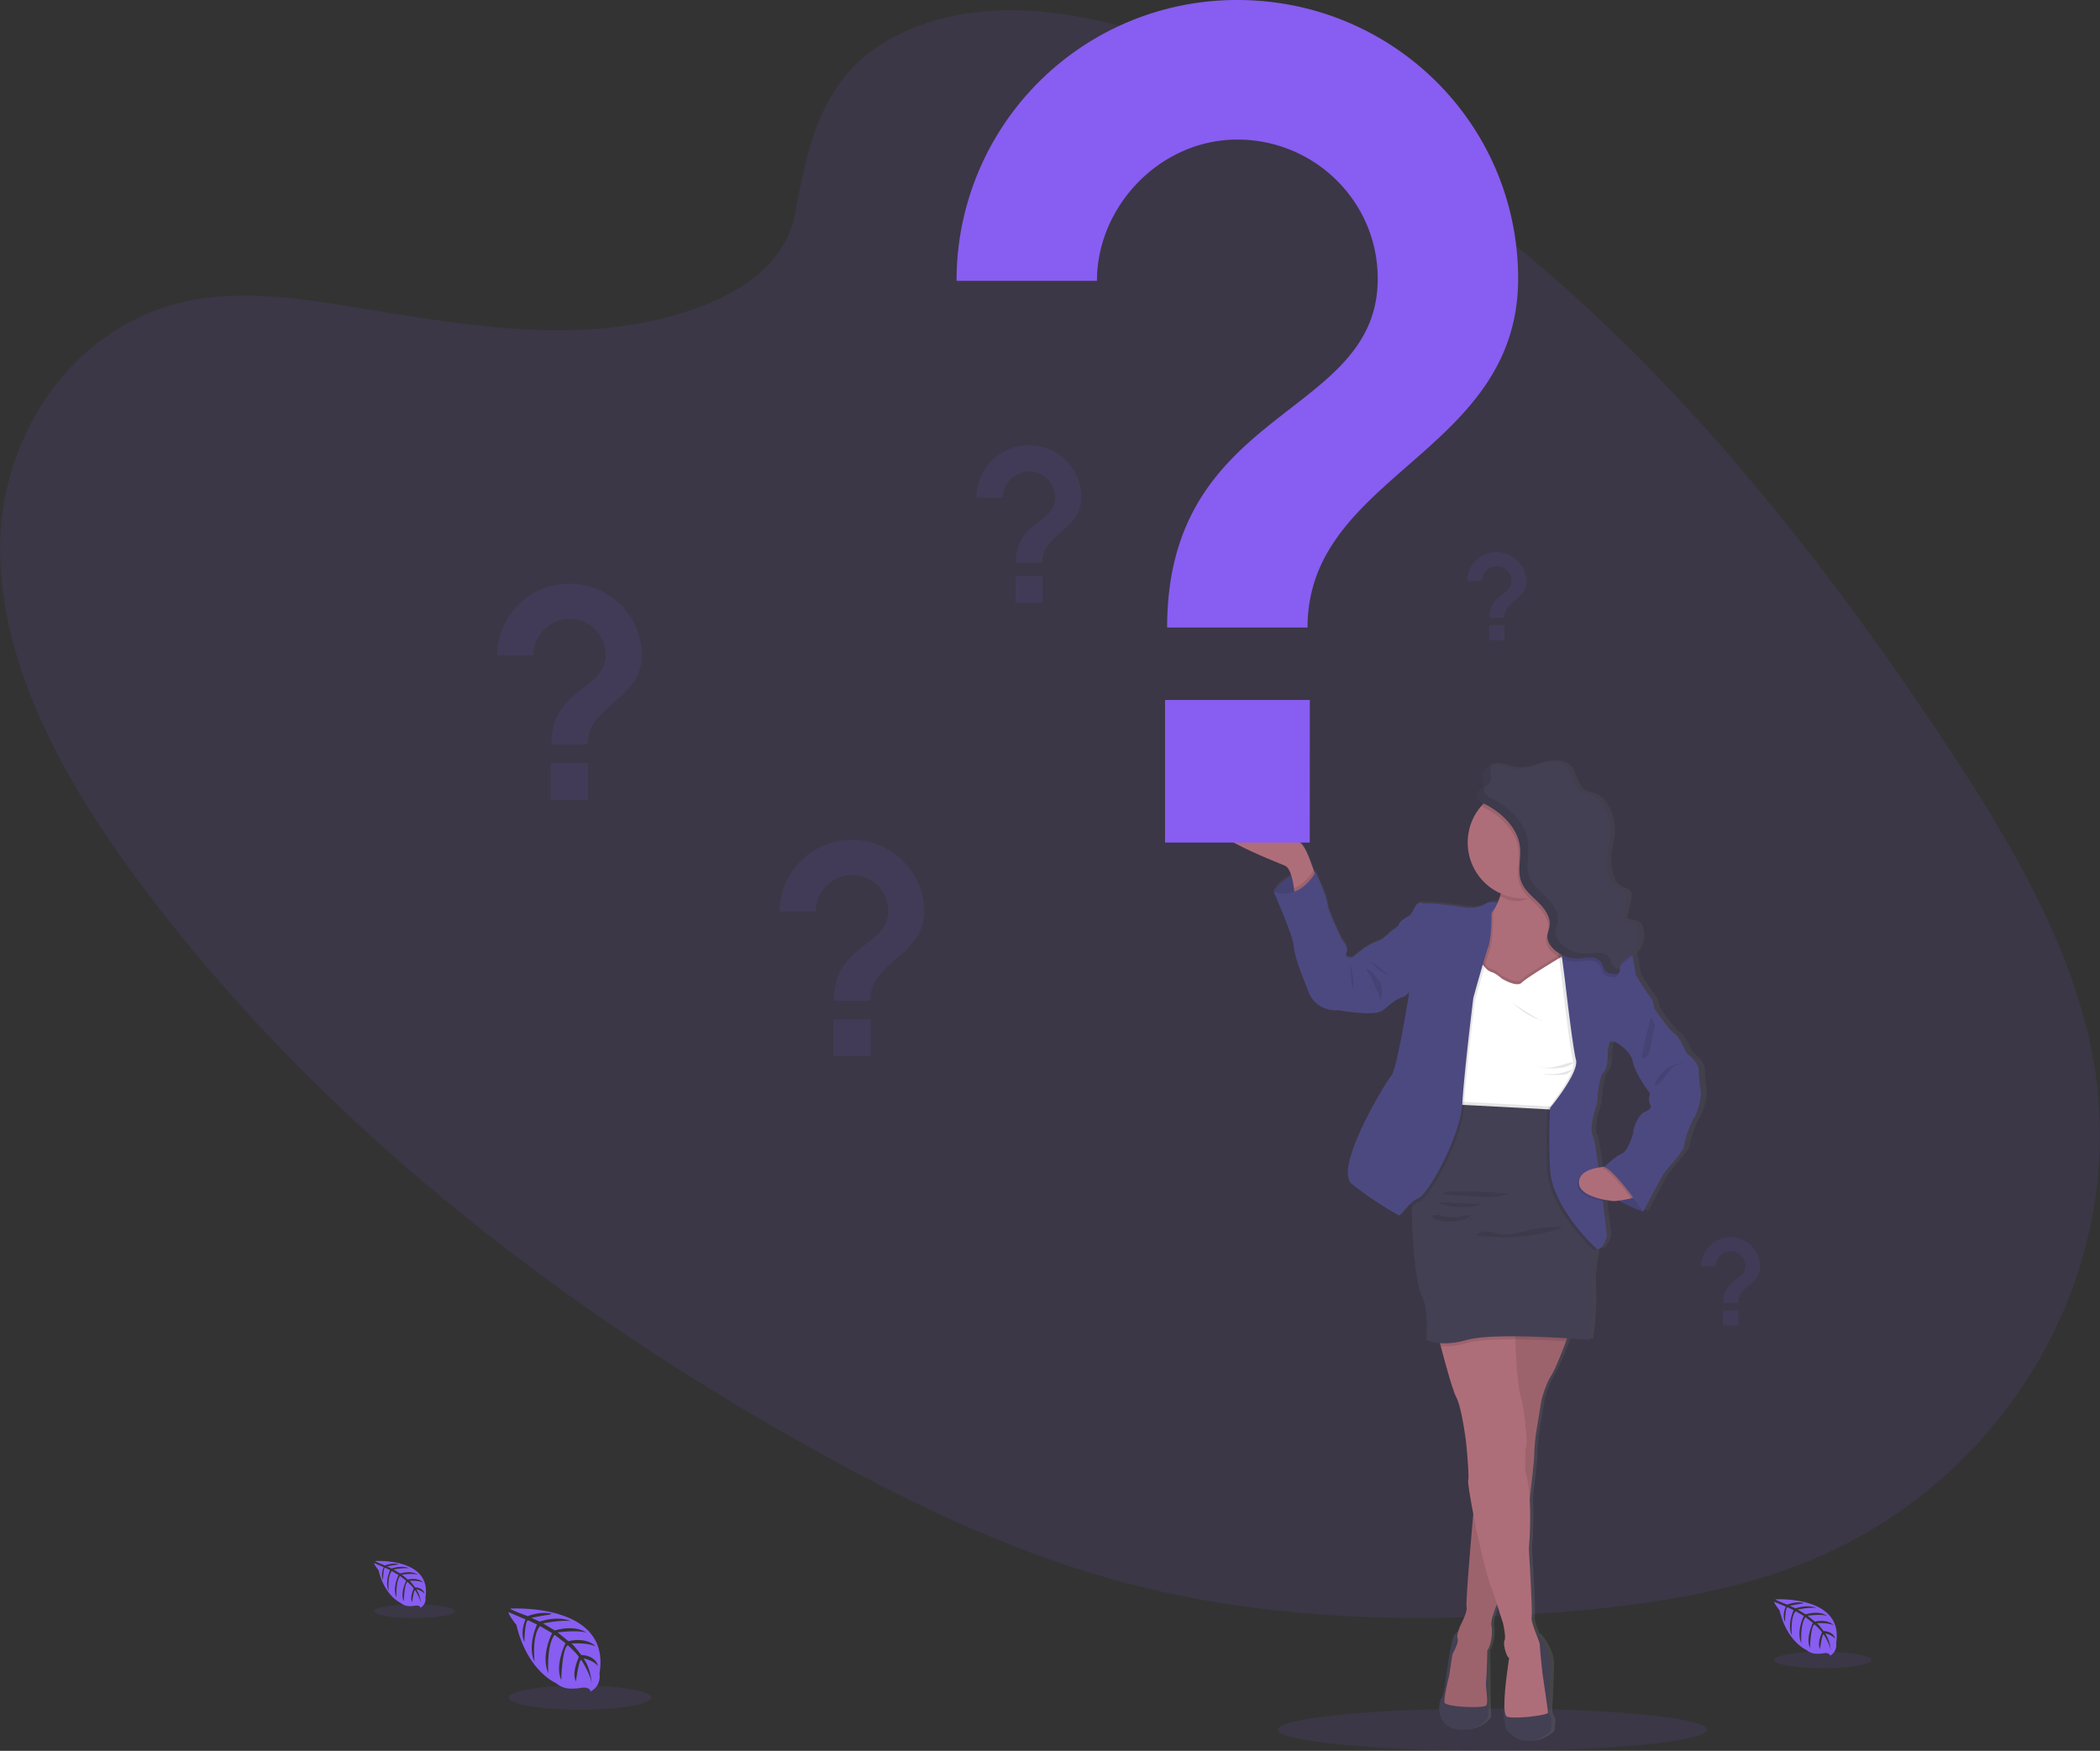 <svg height="836.78" viewBox="0 0 1003.92 836.78" width="1003.92" xmlns="http://www.w3.org/2000/svg" xmlns:xlink="http://www.w3.org/1999/xlink"><rect x="0" y="0" width="1003.92" height="836.78" fill="#333333" stroke="none"/><linearGradient id="a" gradientUnits="userSpaceOnUse" x1="795.24" x2="795.24" y1="863.66" y2="394.91"><stop offset="0" stop-color="#808080" stop-opacity=".25"/><stop offset=".54" stop-color="#808080" stop-opacity=".12"/><stop offset="1" stop-color="#808080" stop-opacity=".1"/></linearGradient><g fill="#885df1"><ellipse cx="713.5" cy="826.66" opacity=".1" rx="102.56" ry="10.11"/><path d="m537.57 43.85c45.17-16.79 100.16-2.35 147.12 18.71 147.49 66.16 254.94 191.75 340.31 319.7 30.91 46.33 60.27 94.7 71.89 146.42 23.66 105.27-38.05 214.25-143 252.44-35.69 13-74.9 18.33-114.17 21.3-69.83 5.29-142.13 3.19-211.4-16.4-49.4-14-96.13-36.52-140.95-61.4-125.17-69.52-239.48-159.8-321.79-270.08-36.1-48.37-66.64-102.9-67.52-158.71s35.49-111.89 95.33-121.38c24.74-3.92 50.91.16 76.44 4.36 37.59 6.19 75.69 12.7 112.85 10 38.39-2.81 88.32-17.81 95.32-54.46 7.41-39.35 14.46-73.73 59.57-90.5z" opacity=".1" transform="translate(-98.04 -31.61)"/><path d="m342.06 800.42s48.26-2.91 42.57 30.91c0 0 1.13 6-4.29 8.69 0 0-.08-2.51-4.95-1.66a21.8 21.8 0 0 1 -5.24.26 10.93 10.93 0 0 1 -6.41-2.65s-13.57-5.6-18.84-27.78c0 0-3.91-4.83-3.75-6.08l8.14 3.48s-2.78 5.88-.59 10.76c0 0 .26-10.54 1.83-10.3.31.05 4.23 2 4.23 2s-4.79 10.23-1.18 17.67c0 0-1.37-12.61 2.67-16.93l5.74 3.35s-5.6 10.57-1.8 19.19c0 0-1-13.23 3-18.38l5.2 4s-5.26 10.42-2.05 17.58c0 0 .41-15.41 3.17-16.57 0 0 4.55 4 5.24 5.66 0 0-3.6 7.56-1.37 11.55 0 0 1.37-10.26 2.5-10.31 0 0 4.52 6.8 5 11.46 0 0-.2-6.93-3.91-12.11 0 0 4.38.75 6.94 3.59 0 0-.71-4.81-8.05-5.23 0 0-3.74-5.15-4.75-5.47 0 0 7.31-.61 11.74 1.36 0 0-3.9-4.54-13.08-2.48l-5.13-4.18s9.63-1.32 13.7.14c0 0-4.69-4-15.08-1.09l-5.58-3.34s8.2-1.77 13.09-1.13c0 0-5.16-2.78-14.73.23l-4-1.79s6-1.18 7.77-1.37 1.85-.67 1.85-.67a20.82 20.82 0 0 0 -11.29 1.25s-8.46-3.03-8.31-3.61z" transform="translate(-98.04 -31.61)"/><ellipse cx="277.26" cy="811.36" opacity=".1" rx="34.16" ry="5.77"/><path d="m277.41 777.67s27.21-1.64 24 17.43a4.63 4.63 0 0 1 -2.41 4.9s-.05-1.41-2.79-.93a12.13 12.13 0 0 1 -2.95.14 6.06 6.06 0 0 1 -3.62-1.49s-7.64-3.17-10.64-15.67c0 0-2.2-2.73-2.12-3.43l4.6 2s-1.57 3.32-.34 6.07c0 0 .15-5.95 1-5.81.18 0 2.39 1.15 2.39 1.15s-2.7 5.77-.66 10c0 0-.78-7.11 1.5-9.55l3.23 1.89s-3.15 6-1 10.82c0 0-.55-7.46 1.69-10.36l2.93 2.28s-3 5.87-1.15 9.91c0 0 .23-8.69 1.79-9.34 0 0 2.56 2.26 2.95 3.19 0 0-2 4.26-.77 6.51 0 0 .77-5.78 1.41-5.81 0 0 2.55 3.83 2.81 6.46a14 14 0 0 0 -2.2-6.83 7.63 7.63 0 0 1 3.91 2s-.39-2.71-4.54-2.95c0 0-2.11-2.91-2.67-3.08 0 0 4.12-.35 6.62.76 0 0-2.2-2.56-7.38-1.4l-2.89-2.36s5.43-.74 7.73.08c0 0-2.65-2.26-8.51-.61l-3.14-1.89a28.57 28.57 0 0 1 7.37-.63s-2.9-1.57-8.3.13l-2.25-1s3.39-.67 4.38-.77 1.05-.38 1.05-.38a11.79 11.79 0 0 0 -6.37.71s-4.74-1.81-4.66-2.14z" transform="translate(-98.04 -31.61)"/><ellipse cx="198.11" cy="770.04" opacity=".1" rx="19.26" ry="3.26"/><path d="m946.82 796s32.85-2 29 21a5.64 5.64 0 0 1 -2.92 5.92s-.06-1.71-3.37-1.13a14.81 14.81 0 0 1 -3.57.17 7.35 7.35 0 0 1 -4.36-1.8s-9.24-3.81-12.83-18.91c0 0-2.66-3.29-2.55-4.13l5.54 2.36s-1.89 4-.4 7.33c0 0 .18-7.18 1.24-7 .22 0 2.88 1.38 2.88 1.38s-3.26 7-.8 12c0 0-.93-8.58 1.82-11.52l3.9 2.27s-3.81 7.2-1.22 13.07c0 0-.67-9 2-12.51l3.54 2.76s-3.58 7.09-1.4 12c0 0 .29-10.48 2.17-11.28 0 0 3.09 2.73 3.56 3.85 0 0-2.45 5.15-.93 7.87 0 0 .93-7 1.7-7 0 0 3.08 4.63 3.4 7.8a16.81 16.81 0 0 0 -2.65-8.24 9.29 9.29 0 0 1 4.72 2.44s-.48-3.27-5.49-3.56c0 0-2.54-3.51-3.22-3.72 0 0 5-.42 8 .92 0 0-2.66-3.08-8.91-1.68l-3.49-2.85s6.55-.9 9.33.09c0 0-3.2-2.73-10.27-.74l-3.8-2.27s5.58-1.2 8.91-.77c0 0-3.51-1.89-10 .16l-2.72-1.22s4.09-.81 5.29-.93 1.26-.46 1.26-.46a14.2 14.2 0 0 0 -7.68.85s-5.78-2.14-5.68-2.52z" transform="translate(-98.04 -31.61)"/><ellipse cx="871.4" cy="793.36" opacity=".1" rx="23.25" ry="3.93"/></g><path d="m914.09 553.23a71.34 71.34 0 0 1 -1.09-10.66c0-4.29-5.83-8.09-5.83-8.09s-3.6-8.33-6-9.56-9.81-12.13-9.81-12.13a9.91 9.91 0 0 0 -2.23-5.88 84.52 84.52 0 0 1 -6.07-9.16 0 0 0 0 1 0 0c-1-1.22-.5-2.08-2-9.19-.08-.37-.17-.73-.28-1.07 0-.16-.1-.3-.16-.46a12 12 0 0 0 2.83-12.43 5 5 0 0 0 -1.42-2.2c-1.69-1.38-4.39-.81-6.13-2.12l1.85-8.18c.44-2 .67-4.53-1.08-5.61a9.08 9.08 0 0 0 -2.06-.69c-3-1-4.74-4.17-5.52-7.22a24.74 24.74 0 0 1 -.6-9c.34-2.9 1.19-5.72 1.5-8.63a23.7 23.7 0 0 0 -3.67-15.34 11.81 11.81 0 0 0 -4.85-4.58c-1.85-.83-4-1-5.73-2-3.72-2.37-3.53-8-6.5-11.23s-8.23-3.22-12.56-2.11-8.64 3-13.08 2.53c-2.86-.32-5.54-1.62-8.41-1.92a8.86 8.86 0 0 0 -2.46.11v-.09c-2.12.38-4.07 1.56-4.57 3.57a5.45 5.45 0 0 0 -.14 1.46c0 1.17.28 2.39.3 3.51a3.34 3.34 0 0 1 -.81 2.47c-.57.61-1.41.93-2 1.56a2.5 2.5 0 0 0 -.73 1.84c0 1.78 2.22 3.35 3.71 4.07h.06c-.4.4-.8.82-1.17 1.25a26.34 26.34 0 0 0 -6.62 17.49 26.7 26.7 0 0 0 16.24 24.38l-.21.65a37.31 37.31 0 0 1 -1.47 3.78 7.49 7.49 0 0 0 -6.28.7c-2.86 2-8.45 1.84-9.94 1.47s-17-2.33-18.25-1.84-3.72-1.71-5.33 1.23-2.36 4.53-4 5.27-4.47 3.06-4.09 3.55-4.1 3.43-4.1 3.43-3.85 4-6.08 4.53-6.95 3.56-6.95 3.56l-5.47 4.28s-4.09.62-2.85-2.2-2.24-6.37-2.24-6.37-6.95-14.09-6.95-17-5.71-15.32-5.71-15.32l-.7-.07-.32-.91c-1.05-2.95-2.41-6.57-3.45-8.69-2-4.05-3.23-4.47-3.23-4.47s-24.08-18.08-39.72-12.57 28.55 21.93 32.52 23.65c1.39.6 2.39 2.54 3.09 4.81a20.58 20.58 0 0 0 -8.55 7.69s9.56 21.19 9.81 26.46 6.58 20 6.58 20 2.36 10.91 15.14 10.29c0 0 17.63 3.24 21.48 0s7.32-5.78 9.19-6.15a7.25 7.25 0 0 0 3.47-2.45s-5.83 36.75-8.69 39.94-28.13 44.45-19.06 51.83a181.21 181.21 0 0 0 22.71 15c.77.38 3.08-3.47 6.38-6.2v2.13c.06 14.68 2 37 4.68 42 4 7.35 2.36 21.56 2.36 21.56a17 17 0 0 0 6.71 1.61c.12.48.26 1 .39 1.5 2.19 8.27 5.74 21.06 7.55 24.46 2.73 5.15 4.71 21.45 4.71 21.45s1.62 16 1 18.25c-.24.85.81 7.51 2.46 16-1 11.49-2.9 33.64-3.22 41.65v.44.14a2.44 2.44 0 0 1 0 .27v.49a7.48 7.48 0 0 0 .06 1.51 4.9 4.9 0 0 1 -.17 2.28 39.82 39.82 0 0 1 -2.69 6.42 30.57 30.57 0 0 0 -1.2 3.1c-1 .44-2.22 1.51-2.9 4.12-1.24 4.78-3.1 18-3.1 18s-.75 8.09-2.23 9.93-3 13.35 7.57 14.82 15.14-5.6 15.14-5.6l-.37-32.08v-.06a4.86 4.86 0 0 0 .55-.87v-.08c.07-.15.15-.31.22-.49l.09-.24.16-.39a.57.57 0 0 1 0-.14 21.2 21.2 0 0 0 .9-9.55v-.16-.25c0-.08 0-.17 0-.25v-.5c0-.06 0-.13 0-.19q0-.32.06-.66s0-.08 0-.12l.06-.39v-.17c0-.13 0-.26.08-.4a.44.44 0 0 1 0-.1c.1-.46.22-1 .35-1.44v-.11l.15-.48c.15-.51.32-1 .5-1.54v-.1c0-.16.11-.32.17-.47v-.06c.18-.49.37-1 .55-1.42l.05-.13.16-.4.05-.12.38-.89 2.93 9.05s1.62 6.74.75 8.33 1 8.21 2.23 8.33l-1.15 8.33a127.4 127.4 0 0 0 -1.11 13.85c-.08.53-.16 1-.22 1.32-.8 4.27 1.12 10.89 1.12 10.89 9.8 11.59 21.48.9 21.48.9s1.36-6.13 0-7.35-.75-5.64-.75-5.64.62-10.91.74-18.87-6.51-15-6.51-15l-.37.33c-1.21-3.12-2.59-6.76-2.3-8.39.5-2.82-1.37-32.59-1.37-32.59a176.54 176.54 0 0 0 .44-24c.16-1.35.31-2.68.46-4 .75-6.4 1.36-11.87 1.6-14.74v-.34c.06-.77.09-1.32.08-1.58 0-1 0-2.14.1-3.39.23-3.44.77-7.27.77-7.27l2.6-15.81s2-7.72 4.85-12l.34-.54c.11-.19.22-.4.34-.62l.05-.09c.11-.21.23-.43.34-.66l.05-.09c.4-.79.83-1.7 1.28-2.7 0-.08.07-.15.1-.23l.34-.76c0-.1.08-.2.13-.3s.21-.51.32-.76a2.88 2.88 0 0 0 .13-.31c.13-.3.27-.61.4-.93l.19-.46c.09-.23.19-.46.29-.69l.24-.61c.07-.15.13-.3.19-.45l.27-.69c0-.1.09-.21.13-.31.71-1.77 1.39-3.52 2-5.11.19-.5.38-1 .55-1.44 6.36.39 10.68.74 10.68.74s2-14.33 1.36-23.76c-.42-6.44.78-14.54 1.57-19 .09-.49.17-.93.25-1.33l.17.14c3.11 2.45 5.34-5.64 5.34-5.64s-.84-7.55-2-16.7l-.12-.91a47 47 0 0 0 5.43.83s1-.09 2.37-.26a65.61 65.61 0 0 0 11.94 5.4l6.61-12.2a49.64 49.64 0 0 1 4.35-7.23c2-2.45 9.06-10.29 8.94-11.76s2.36-9.93 4.84-13.73 3.47-11.44 3.35-12.05zm-27.56 9.31c-2.61 1.1-5.09 7.23-5.21 9.07s-2.86 9.92-5.71 10.9c-2.63.9-7.65 5.52-8.45 6.26-.82.07-1.75.18-2.72.34-1.09-7.73-2.17-14.13-2.86-15.42-2-3.68 2.19-15.44 2.19-15.44s.41-11.88 3-14.7 2-9.93 2-9.93.62-2.94.87-4.28 3.69 0 3.72 0 6.7 3.67 7.7 9.18 8.32 15.07 8.32 15.07-1.12 3.31 0 5-.24 2.85-2.85 3.95z" fill="url(#a)" transform="translate(-98.04 -31.61)"/><path d="m707 457.83a20 20 0 0 1 20-9.42v14.31h-8.69l-6.8-1.72z" fill="#4c4981" transform="translate(-98.04 -31.61)"/><path d="m707 457.83a20 20 0 0 1 20-9.42v14.31h-8.69l-6.8-1.72z" opacity=".1" transform="translate(-98.04 -31.61)"/><path d="m727.65 452.2-10.65 7.46s-.09-1.49-.36-3.53c-.53-3.86-1.72-9.65-4.29-10.77-3.91-1.72-47.44-18.1-32-23.61s39.13 12.55 39.13 12.55 1.22.42 3.17 4.45c1 2.12 2.37 5.73 3.4 8.68.95 2.66 1.6 4.77 1.6 4.77z" fill="#ae6e79" transform="translate(-98.04 -31.61)"/><path d="m714.69 432.08 1.21-.57 3.4 3.88-2.78 5.93-4.74-1.9 1.1-4.74z" fill="#4c4981"/><g transform="translate(-98.04 -31.61)"><path d="m796.62 811s-3.06-.36-4.28 4.41-3.06 18-3.06 18-.73 8.07-2.2 9.91-2.93 13.33 7.46 14.79 14.92-5.59 14.92-5.59l-.37-32.07z" fill="#444053"/><path d="m832.88 812.44s6.54 7 6.42 14.94-.74 18.83-.74 18.83-.6 4.41.74 5.63 0 7.34 0 7.34-11.5 10.67-21.16-.9c0 0-1.88-6.61-1.1-10.87s2.96-23.41 2.96-23.41z" fill="#444053"/><path d="m849.08 666.21s-6.6 18.46-9.42 22.74-4.76 12-4.76 12l-2.57 15.77a88 88 0 0 0 -.86 10.64c.12 3.55-6.36 55.27-6.36 55.27l-10.27 13.09s-4.52 9.17-3.79 13-.49 9.91-2 11.74c0 0-.24 12-.61 14.67s1.35 10.28 0 11.62-19.32.74-19.81-1.47 2.2-12.84 2.2-12.84l1.59-10.27s3.18-5.62 2.45-7.46 1.34-6.11 1.46-6.48 3.43-6.36 2.82-8.68 3.85-51.66 3.85-51.66l12.59-88.41z" fill="#ae6e79"/><path d="m849.08 666.21s-1 2.78-2.37 6.43c-2.18 5.76-5.32 13.69-7.05 16.31-2.81 4.28-4.77 12-4.77 12l-2.57 15.78a88.68 88.68 0 0 0 -.85 10.64c0 1.4-.94 10.33-2.14 20.62-1.85 15.73-4.22 34.65-4.22 34.65l-10.27 13.09s-.52 1-1.17 2.58c-1.29 3-3.11 7.87-2.62 10.38.73 3.79-.49 9.9-2 11.74 0 0-.25 12-.61 14.67s1.35 10.27 0 11.62-19.32.74-19.81-1.46 2.2-12.84 2.2-12.84l1.59-10.28s3.18-5.62 2.44-7.46 1.35-6.11 1.47-6.48 3.43-6.36 2.82-8.68c-.47-1.77 2-30.74 3.15-44.48.39-4.32.64-7.13.64-7.13l10.83-76.06.88-6.13.88-6.22z" opacity=".1"/><path d="m838.08 850.12c.11 1.35-17.25 3.31-19.73 1.84s0-19.69 0-19.69l1.13-8.31c-1.21-.13-3.05-6.73-2.2-8.32s-.73-8.31-.73-8.31l-2.88-9-1.76-5.51c-2.86-6.31-7-24.31-9.57-37.75-1.62-8.44-2.65-15.09-2.42-15.94.61-2.2-1-18.22-1-18.22s-2-16.27-4.64-21.4c-1.79-3.4-5.28-16.17-7.44-24.41-1.1-4.23-1.86-7.27-1.86-7.27s18.48-1.55 29.69-2.09c5.15-.25 8.77-.28 8.35.14s-.53 2.66-.51 5.9c.05 8.39 1.22 23.15 2.46 27.12 1.71 5.5 3.42 22 2.69 23.6s-.49 12.23-.49 12.23a55 55 0 0 1 2.16 13.27 179.39 179.39 0 0 1 -.42 23.89s1.83 29.72 1.34 32.53 3.91 11.62 3.91 13.33 1.22 13.33 1.22 13.33 2.62 17.7 2.7 19.04z" fill="#ae6e79"/><path d="m847.73 492.92-2.1 2.27-1.37 1.48-8 8.6-20.67 2.33-11-2.94-2.72-.73s0-5.52.49-12.14c.7-8.49 2.37-18.8 6.36-21.61a15.89 15.89 0 0 0 4.65-5.89 33.18 33.18 0 0 0 2-4.94c.08-.22.14-.43.21-.65a55.22 55.22 0 0 0 1.94-9.07s2.64-1.46 6.31-3.16c9.57-4.47 26.1-10.64 20.35 3.16a54 54 0 0 0 -2.16 6.2c-.09.31-.17.62-.24.92-1.92 7.68-.65 12.34.78 14.91a9.33 9.33 0 0 0 .83 1.27 6.67 6.67 0 0 0 1.39 1.41l2.38 15.11.2 1.25z" fill="#ae6e79"/><path d="m844.19 450.37c-1.09 2.62.53-2.14 0 0-4.36 3.1-14.63 11.93-20.4 11.93-3.9 0-5.07-.71-8.41-2.22a54.56 54.56 0 0 0 2.15-9.71s34.61-19.08 26.66 0z" opacity=".1"/><path d="m853 434.3a26.68 26.68 0 0 1 -23.87 26.51c-.92.09-1.85.15-2.79.15a26.66 26.66 0 1 1 26.66-26.66z" fill="#ae6e79"/><path d="m856.79 552.48-3.8 9.91s-3.09.13-7.91.28c-16.27.52-52.12 1.18-53.72-3a10.63 10.63 0 0 1 -.56-3.29c-.21-6.37 2.76-16.15 2.76-16.15s1.71-19.57 1.71-20.42-1.47-14.56-1.47-14.56l2.94-11 8.19-5.75s3.67 5.63 5.87 6.11 5.14 3.19 5.14 3.19 7.21 4.4 9.54 1.95 20.42-13.21 20.42-13.21l9.54 10.52z" opacity=".1"/><path d="m856.79 554-3.8 9.9s-3.09.14-7.91.29h-.47c-2.08.07-4.46.14-7 .19-12.93.3-30.74.38-40.05-1-3.5-.5-5.79-1.22-6.17-2.2a8.83 8.83 0 0 1 -.44-1.82c-.06-.46-.1-1-.12-1.47-.21-6.37 2.76-16.15 2.76-16.15s1.71-19.57 1.71-20.42-1.47-14.56-1.47-14.56l2.94-11 5.63-3.94 2.56-1.8a38.37 38.37 0 0 0 2.81 3.7 7.48 7.48 0 0 0 3.06 2.41c2.21.49 5.14 3.19 5.14 3.19s7.21 4.4 9.54 1.95c1.77-1.87 12.77-8.6 17.85-11.67 1.56-.95 2.57-1.54 2.57-1.54l1.28 1.42 8.26 9.1z" fill="#fff"/><path d="m727.65 452.2-10.65 7.46s-.09-1.49-.36-3.53c5.26-2.22 8.46-7.13 9.38-8.7.98 2.66 1.63 4.77 1.63 4.77z" opacity=".1"/><path d="m765.07 477.52-2.32-.62s-3.8 4-6 4.53-6.84 3.54-6.84 3.54l-5.39 4.28s-4 .62-2.81-2.2-2.2-6.36-2.2-6.36-6.85-14.06-6.85-17-5.66-15.28-5.66-15.28-7.1 13.82-20.06 9.42c0 0 9.42 21.15 9.66 26.41s6.48 19.93 6.48 19.93 2.33 10.89 14.92 10.28c0 0 17.37 3.23 21.16 0s7.21-5.77 9-6.14 3.42-2.44 3.42-2.44v-14.54z" fill="#4c4981"/><path d="m743.3 491.33s3.06 11.38 1.1 12.6z" opacity=".1"/><path d="m845.08 564.14c-16.27.52-52.12 1.17-53.72-3a10.63 10.63 0 0 1 -.56-3.29l53.15 2.8z" opacity=".1"/><path d="m849.08 666.21s-1 2.78-2.37 6.43c-6.75-.41-15.69-.84-24.18-.9-3 0-5.94 0-8.72.1-5.9.18-11 .66-14.25 1.58a37.79 37.79 0 0 1 -12.7 1.64c-1.1-4.23-1.86-7.27-1.86-7.27s18.48-1.55 29.69-2.09l.88-6.22z" opacity=".1"/><path d="m863.39 621.45-2.08 4.4s-.29 1.31-.66 3.39c-.78 4.48-2 12.56-1.54 19 .61 9.42-1.35 23.72-1.35 23.72s-45-3.79-58.2 0-19.7 0-19.7 0 1.6-14.18-2.32-21.52c-2.67-5-4.55-27.32-4.61-42 0-6.77.34-11.9 1.19-12.94 2.69-3.3 14.18-36.32 14.18-36.32l2.62.14 7 .37 39.8 2.1 6.25.33.66 2z" fill="#444053"/><path d="m883.2 606.77.37 3.92s-19.71-6.42-18.71-14.31 0-7 0-7l15.84 1.34z" fill="#4c4981"/><path d="m883.2 606.77.37 3.92s-19.71-6.42-18.71-14.31 0-7 0-7l15.84 1.34z" opacity=".1"/><path d="m756.45 494.49a17.56 17.56 0 0 0 6.94 3.61 4.52 4.52 0 0 1 -2-1c-1.41-1-2.75-2.09-4.11-3.15-1.1-.86-2.47-2.29-3.82-2.64a21.06 21.06 0 0 0 2.99 3.18z" opacity=".1"/><path d="m756.75 499.64a8.83 8.83 0 0 1 1.52 2.41 14.57 14.57 0 0 1 -.11 7.57l-3.16-7.62c-.55-1.3-1.1-2.6-1.76-3.84-.29-.53-2.11-2.74-1.9-3.2.56-1.3 4.82 3.95 5.41 4.68z" opacity=".1"/><path d="m844.92 541.84a10.18 10.18 0 0 0 5.75-2.69c-3.25.41-6.33 1.69-9.53 2.36a14.16 14.16 0 0 1 -8.88-.82c3.68 1.8 8.74 1.86 12.66 1.15z" opacity=".1"/><path d="m835.73 519.45a2.23 2.23 0 0 1 -1.65-.41q-3.66-2.1-7.22-4.38c-2.31-1.49-5.1-3-7.07-4.88 4.85 4.38 9.37 8.08 15.94 9.67z" opacity=".1"/><path d="m842.51 545.39a15.22 15.22 0 0 0 3.82-.31 5.12 5.12 0 0 0 3.14-2.06 1.8 1.8 0 0 0 -1.33.21 22.44 22.44 0 0 1 -12.28 1.47c1.99.85 4.54.68 6.65.69z" opacity=".1"/><path d="m819.35 602.17a40.11 40.11 0 0 1 -7.81 1.53 47.19 47.19 0 0 1 -6.18-.12l-10-.63-5-.32c-.59 0-3 0-1.81-1.19.6-.58 3.94-.21 4.8-.24q2.49-.08 5-.09c3.31 0 6.63 0 9.94.2 3.71.18 7.36.46 11.06.86z" opacity=".1"/><path d="m807.76 607.12c-1.7-.07-3.89.94-5.64 1.16a37.53 37.53 0 0 1 -5.9.23 32.9 32.9 0 0 1 -11.37-2.32c7.63.39 15.28.62 22.91.93z" opacity=".1"/><path d="m786.34 612.36a16.35 16.35 0 0 1 2.18.6c4.22 1.2 8.71.14 13-.92-1.07 1.61-3 2.3-4.93 2.74a22.86 22.86 0 0 1 -9.6.35c-1-.2-3.51-.56-4-1.6-.82-1.53 2.41-1.32 3.35-1.17z" opacity=".1"/><path d="m810 620.25a32.61 32.61 0 0 1 3.74 1c4.75 1.18 9.68-.44 14.45-1.53a67.27 67.27 0 0 1 17.49-1.62c-1.05 0-2.72.92-3.75 1.23-1.35.41-2.72.79-4.09 1.13-2.69.66-5.42 1.2-8.17 1.59a84 84 0 0 1 -16.77.73c-2.56-.14-7 .12-9.19-1.17a10.13 10.13 0 0 1 6.29-1.36z" opacity=".1"/><path d="m811.79 469.43s.24 11.26-1.59 16.4c-.58 1.6-1.48 4.55-2.46 7.86-1.07 3.67-2.24 7.78-3.14 11s-1.5 5.38-1.5 5.38-4.13 33.64-5.2 49.67c0 .28 0 .57-.06.84-.06.9-.16 1.84-.31 2.81-2.38 15.92-16.11 40.47-20.72 42.43a13.72 13.72 0 0 0 -3.88 2.67c0-6.77.34-11.9 1.19-12.94 2.69-3.3 14.18-36.32 14.18-36.32l2.62.14c-.06-.46-.1-1-.12-1.47-.21-6.37 2.76-16.15 2.76-16.15s1.71-19.57 1.71-20.42-1.47-14.56-1.47-14.56l2.94-11 5.63-3.94c.7-8.49 2.37-18.8 6.36-21.61a15.89 15.89 0 0 0 4.65-5.89c.79.11-.65-.59-.65-.59z" opacity=".1"/><path d="m813.94 463.12a7.28 7.28 0 0 0 -6.19.7c-2.82 2-8.32 1.83-9.79 1.47s-16.75-2.33-18-1.84-3.67-1.71-5.26 1.23-2.32 4.52-3.91 5.25-4.41 3.06-4 3.55-4 3.42-4 3.42l8.92 29s-5.75 36.68-8.56 39.86-27.76 44.39-18.83 51.73a177.72 177.72 0 0 0 22.38 15c1 .49 4.52-6.11 9.41-8.19s20.06-29.6 21-45.25 5.26-50.5 5.26-50.5 5.26-19.08 7.09-24.22 1.59-16.4 1.59-16.4z" fill="#4c4981"/><path d="m863.39 621.45-2.08 4.4s-.29 1.31-.66 3.39a1.87 1.87 0 0 1 -1-.45c-3.06-2.45-21-20.91-21.89-37.3-.63-12.09-.33-22.51-.13-27.15.06-1.46.12-2.34.12-2.53s13.94-16.88 12.35-22.86-5.26-38-5.26-38l-.54-4.2-.93-7.1-2.22-17.18 2.3.54a6.67 6.67 0 0 0 1.39 1.41l2.38 15.11 8.26 9.1 1.35 55.4-3.8 9.9s-3.09.14-7.91.29h-.47z" opacity=".1"/><path d="m871.09 530s-3.42-1.35-3.66 0-.86 4.27-.86 4.27.61 7.1-2 9.91-3 14.67-3 14.67-4.12 11.74-2.17 15.41c.71 1.33 1.81 8 2.91 16 .7 5 1.39 10.49 2 15.51 1.11 9.12 1.94 16.67 1.94 16.67s-2.21 8.07-5.27 5.62-21-20.91-21.88-37.3c-.6-11.51-.36-21.51-.16-26.44.08-2.09.16-3.27.16-3.27s13.94-16.88 12.35-22.87-5.26-38-5.26-38l-.64-4.95-.69-5.32-.16-1.17-2.21-17c.39.09 14.11 3.19 15.92 5s13 4.4 13 4.4a9.78 9.78 0 0 1 6.94 7.12c.11.34.19.7.27 1.07 1.47 7.1 1 7.95 2 9.18s-9.53 31.49-9.53 31.49z" fill="#4c4981"/><path d="m864.39 605.76c-5-1-12.42-3.31-12.25-8.41.15-4.77 5.89-6.49 10.24-7.1.7 4.98 1.39 10.49 2.01 15.51z" opacity=".1"/><path d="m879.9 603.22c-.2.43-1 .8-2.14 1.13a57.67 57.67 0 0 1 -8.13 1.33s-17-1.35-16.76-9.06c.18-5.53 7.86-7 12.17-7.33a28 28 0 0 1 2.87-.12s12.72 12.47 11.99 14.05z" fill="#ae6e79"/><path d="m879.9 603.22c-.2.43-1 .8-2.14 1.13-4.43-5.93-10.61-13.54-13.64-14.21l.92-.85a28 28 0 0 1 2.87-.12s12.72 12.47 11.99 14.05z" opacity=".1"/><path d="m875.62 497.69 5 .74a86.89 86.89 0 0 0 6 9.17 10 10 0 0 1 2.2 5.87s7.34 10.88 9.66 12.1 5.87 9.54 5.87 9.54 5.75 3.79 5.75 8.07a71.89 71.89 0 0 0 1.1 10.64c.13.61-.85 8.2-3.3 12s-4.9 12.18-4.77 13.68-6.85 9.3-8.8 11.74a49.72 49.72 0 0 0 -4.28 7.22l-6.48 12.23s-13.7-20.18-18.71-21.28c0 0 5.62-5.38 8.43-6.36s5.51-9 5.63-10.88 2.57-7.95 5.13-9 3.92-2.2 2.82-3.92 0-5 0-5-7.22-9.54-8.2-15-7.58-9.17-7.58-9.17l-3.79-9.3z" fill="#4c4981"/><path d="m893.81 543.34a15.87 15.87 0 0 1 9.87-3.74c-2.32.4-4.76.91-6.46 2.53a15.24 15.24 0 0 0 -1.79 2.28c-.58.83-5.3 6.83-6 5.88-1.17-1.39 3.43-6.14 4.38-6.95z" opacity=".1"/><path d="m882.73 537.55a4.23 4.23 0 0 0 3.49-2.47 13.85 13.85 0 0 0 1.09-4.34 64.76 64.76 0 0 1 1.51-7.43 3.44 3.44 0 0 0 -.21-3 10.15 10.15 0 0 0 -1.08-2.22c-.9 1-1.16 3.33-1.53 4.67-.46 1.66-.88 3.33-1.28 5-.21.8-1.87 9.79-1.99 9.79z" opacity=".1"/><path d="m878.4 488.18a10.3 10.3 0 0 1 -1.69 1.74c-2 1.59-4.65 2.93-4.9 5.44a5.85 5.85 0 0 1 -.3 2.41c-.64 1.1-2.21 1-3.46.79a6 6 0 0 1 -2.93-1.08c-1.31-1.12-1.43-3.12-2.43-4.53a6.17 6.17 0 0 0 -5-2.21c-1.87-.06-3.73.36-5.6.44a15.39 15.39 0 0 1 -3.59-.24 11.36 11.36 0 0 1 -1.16-.24 14.92 14.92 0 0 1 -2.44-.83 10.74 10.74 0 0 1 -1.19-.56 15.8 15.8 0 0 1 -3.45-2.4c-1.83-1.68-3.35-4-3.2-6.49.09-1.53.78-2.94 1-4.45.75-4.32-2.12-8.4-5.23-11.49-1.24-1.23-2.56-2.42-3.8-3.67a18.29 18.29 0 0 1 -4.47-6.38 19 19 0 0 1 -.8-8 55.19 55.19 0 0 0 .23-8.22c-.92-9.72-9.22-17.17-17.52-21.22l-.37-.19a26.65 26.65 0 1 1 35.85 39c-.09.31-.17.62-.24.92-1.92 7.68-.65 12.34.78 14.91.39.09 14.11 3.19 15.92 5s13 4.4 13 4.4a9.78 9.78 0 0 1 6.99 7.15z" opacity=".1"/><path d="m804.34 409.75c.55-.63 1.38-.95 1.94-1.56 1.73-1.88 0-4.95.63-7.43.68-2.75 4.06-3.95 6.88-3.66s5.46 1.59 8.28 1.91c4.38.49 8.62-1.41 12.89-2.52s9.43-1.17 12.37 2.1 2.74 8.84 6.4 11.21c1.69 1.09 3.82 1.21 5.65 2a11.61 11.61 0 0 1 4.78 4.57 23.94 23.94 0 0 1 3.62 15.31c-.31 2.9-1.15 5.72-1.49 8.62a25.1 25.1 0 0 0 .6 9c.77 3 2.44 6.24 5.43 7.2a9.16 9.16 0 0 1 2 .69c1.73 1.08 1.5 3.62 1.06 5.6l-1.78 8.21c1.71 1.3 4.37.74 6 2.11a5 5 0 0 1 1.4 2.2 12 12 0 0 1 -3.59 13.14c-2 1.59-4.65 2.93-4.9 5.43a5.64 5.64 0 0 1 -.3 2.41c-.63 1.1-2.21 1-3.46.79a6 6 0 0 1 -2.92-1.08c-1.32-1.12-1.43-3.12-2.43-4.53a6.19 6.19 0 0 0 -5-2.21c-1.88-.06-3.73.36-5.61.45a16.58 16.58 0 0 1 -11.79-4.26c-1.84-1.69-3.35-4-3.21-6.5.09-1.52.78-2.94 1-4.45.74-4.31-2.12-8.4-5.23-11.49s-6.76-5.94-8.28-10.05c-1.9-5.09-.06-10.77-.57-16.17-.92-9.73-9.21-17.17-17.52-21.23-1.85-.95-5-3.36-2.85-5.81z" fill="#444053"/><path d="m869.74 493.73c-1.32-1.13-1.43-3.12-2.43-4.53a6.21 6.21 0 0 0 -5-2.22c-1.88-.06-3.74.36-5.61.45a16.53 16.53 0 0 1 -11.83-4.27c-1.84-1.68-3.34-4-3.2-6.49.09-1.53.78-2.95 1-4.45.75-4.32-2.12-8.41-5.23-11.5s-6.75-5.94-8.28-10.05c-1.89-5.08 0-10.76-.56-16.17-.93-9.73-9.22-17.17-17.52-21.23-1.94-.95-5.09-3.36-2.94-5.81.54-.63 1.37-.95 1.93-1.56 1.73-1.87 0-4.95.64-7.42a4.08 4.08 0 0 1 .63-1.37c-2.09.39-4 1.57-4.51 3.57-.61 2.48 1.1 5.55-.63 7.43-.56.61-1.39.93-1.94 1.55-2.15 2.45 1 4.87 2.94 5.81 8.31 4.06 16.6 11.51 17.52 21.23.51 5.41-1.33 11.09.57 16.18 1.52 4.1 5.17 7 8.28 10.05s6 7.17 5.23 11.49a38.3 38.3 0 0 0 -1 4.45c-.14 2.49 1.37 4.81 3.21 6.49a16.49 16.49 0 0 0 11.82 4.27c1.88-.09 3.73-.5 5.61-.45a6.22 6.22 0 0 1 5 2.22c1 1.41 1.11 3.41 2.43 4.53a6 6 0 0 0 2.92 1.07c1.25.23 2.83.31 3.46-.78a2.7 2.7 0 0 0 .28-1.44 5.75 5.75 0 0 1 -2.79-1.05z" opacity=".1"/><g fill="#885df1"><path d="m724.17 434.3h-69.17v-68.16h69.22zm-1-102.77h-67.17c0-105.92 100.68-99.73 100.68-166.74 0-36.91-30.21-66.48-67.12-66.48s-67.11 31.88-67.11 67.53h-67.12a134 134 0 0 1 134.23-134.23c74.14 0 134.23 59.15 134.23 133.18 0 83.79-100.67 93.33-100.67 166.74z"/><path d="m379.18 414h-17.84v-17.62h17.84zm-.27-26.5h-17.3c0-27.3 25.95-25.71 25.95-43a17.22 17.22 0 0 0 -17.3-17.15 17.67 17.67 0 0 0 -17.26 17.4h-17.3a34.61 34.61 0 0 1 69.21-.27c-.05 21.6-26 24.06-26 42.98z" opacity=".1"/><path d="m514.26 536.41h-17.84v-17.57h17.84zm-.26-26.49h-17.3c0-27.31 25.95-25.71 25.95-43a17.21 17.21 0 0 0 -17.3-17.14 17.67 17.67 0 0 0 -17.35 17.42h-17.3a34.61 34.61 0 0 1 69.21-.27c.03 21.6-25.91 24.07-25.91 42.99z" opacity=".1"/><path d="m596.4 319.71h-12.93v-12.71h12.93zm-.19-19.21h-12.54c0-19.78 18.81-18.63 18.81-31.15a12.48 12.48 0 0 0 -12.54-12.42 12.8 12.8 0 0 0 -12.54 12.62h-12.54a25.08 25.08 0 0 1 50.16-.2c-.02 15.65-18.81 17.44-18.81 31.15z" opacity=".1"/><path d="m817.24 337.65h-7.31v-7.2h7.31zm-.11-10.85h-7.13c0-11.18 10.63-10.53 10.63-17.61a7 7 0 0 0 -7.08-7 7.24 7.24 0 0 0 -7.09 7.13h-7.09a14.18 14.18 0 0 1 28.35-.11c.04 8.79-10.59 9.84-10.59 17.59z" opacity=".1"/><path d="m929 665.12h-7.31v-7.2h7.31zm-.11-10.85h-7.09c0-11.19 10.64-10.53 10.64-17.61a7.05 7.05 0 0 0 -7.09-7 7.23 7.23 0 0 0 -7.09 7.13h-7.09a14.18 14.18 0 0 1 28.35-.11c.04 8.83-10.59 9.84-10.59 17.59z" opacity=".1"/></g></g></svg>